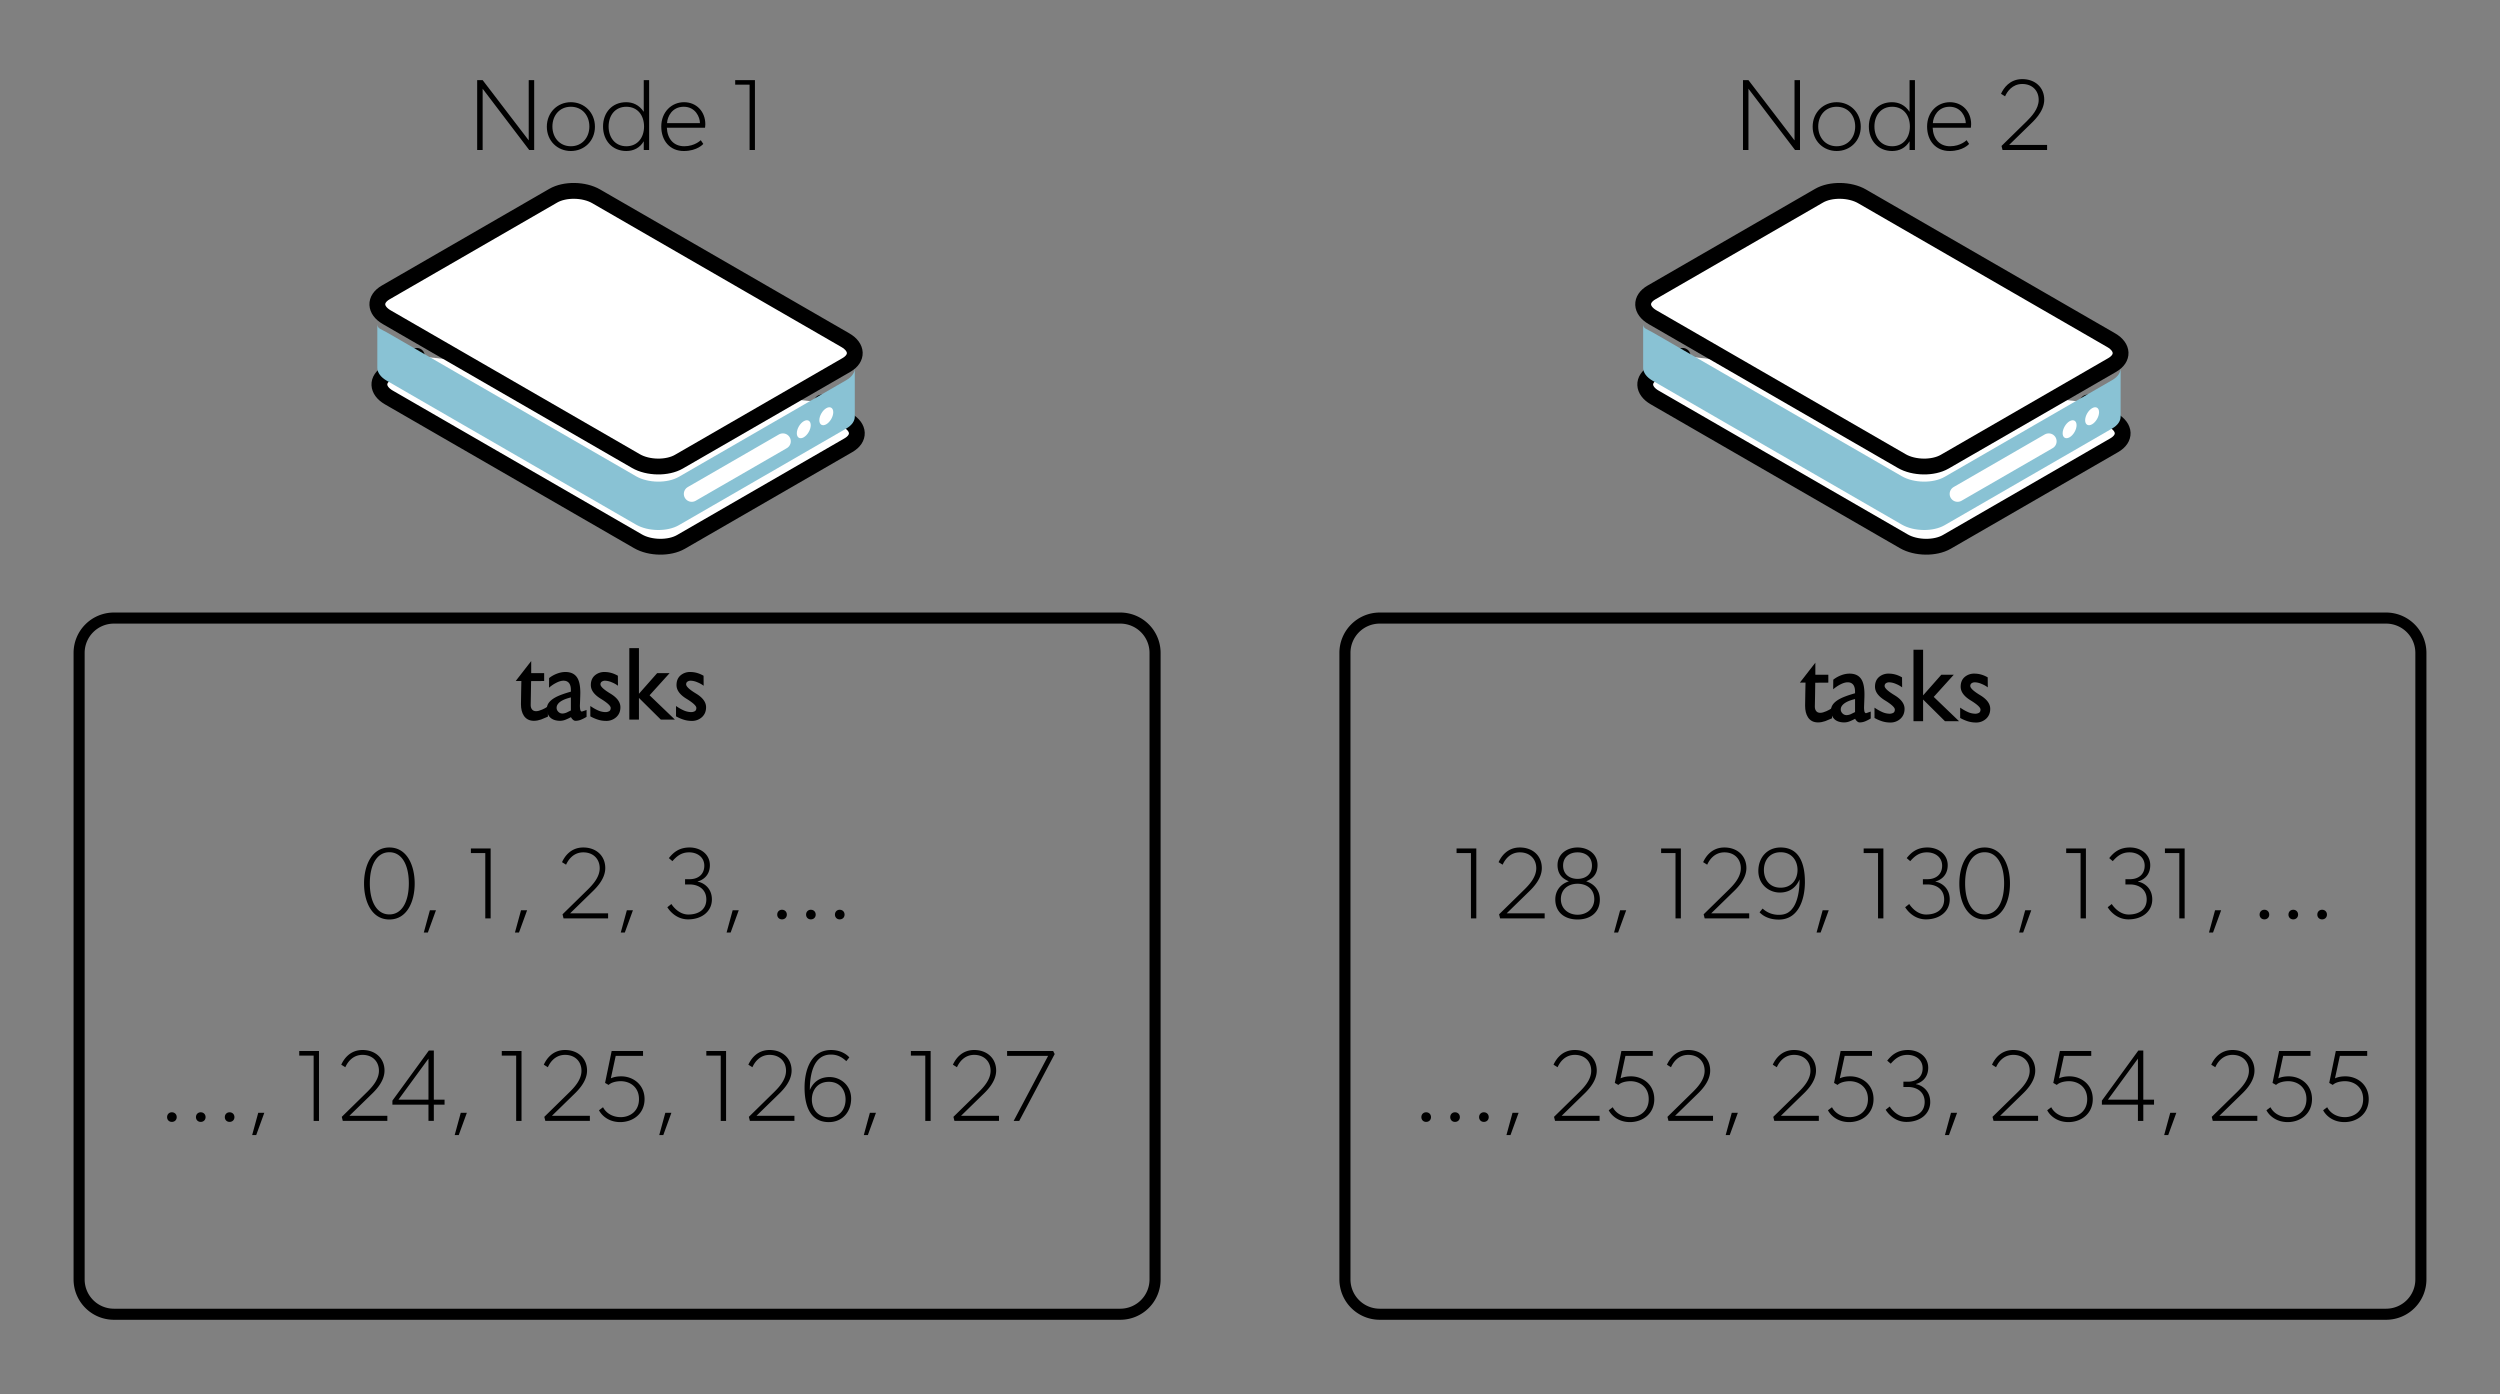 <svg viewBox="0 0 1580 881" xmlns="http://www.w3.org/2000/svg" fill-rule="evenodd" clip-rule="evenodd" stroke-linecap="round" stroke-linejoin="round" stroke-miterlimit="1.5"><rect x="0" y="0" width="1580" height="881" fill="#808080" stroke="none"/><path d="M730 412.62a22 22 0 00-22-22H72a22 22 0 00-22 22V808.6a22 22 0 0022 22h636a22 22 0 0022-22V412.62z" fill="none" stroke="#000" stroke-width="7"/><path d="M335.72 417.79v7.61h8.19v5l-8.26.06c0 1.75-.04 4.64-.13 8.67l-.12 6.5c0 1.1.28 2.02.86 2.75.58.72 1.42 1.09 2.53 1.09 1.06 0 2.37-.34 3.9-1.03 1.2-.5 2.4-1.17 3.59-1.98v6.46c-2.3.99-3.74 1.58-4.3 1.8-1.57.55-3.09.83-4.54.83-2.85 0-4.99-1.1-6.4-3.27-1.2-1.83-1.79-4.26-1.79-7.3 0-1.66.04-4.44.13-8.34l.13-6.24h-3.59l9.8-12.61z" fill-rule="nonzero"/><path d="M360.8 436.1c0-1.76-.32-3.12-.96-4.1-.8-1.2-2.04-1.8-3.7-1.8-1.42 0-3.04.5-4.87 1.48-1.41.72-2.84 1.7-4.29 2.94l.06-6.08a18.53 18.53 0 014.93-2.78c1.84-.7 3.63-1.06 5.38-1.06 3.67 0 6.25 1.37 7.74 4.1 1.11 2.04 1.67 5.07 1.67 9.08 0 .94-.05 2.49-.13 4.64l-.13 3.36c0 .9.06 1.73.2 2.5.12.77.46 1.22 1.02 1.34l3-1.02v4.35a25.92 25.92 0 01-3.58 1.82 9.15 9.15 0 01-3.46.68c-.55 0-1.1-.25-1.63-.74a4.97 4.97 0 01-1.18-1.57c-1.33.69-2.41 1.2-3.27 1.54a9.56 9.56 0 01-3.52.77c-2.6 0-4.63-.62-6.08-1.86-1.58-1.36-2.36-3.35-2.36-5.95 0-2.77 1.9-5.16 5.7-7.17 2.08-1.1 5.24-2.26 9.46-3.45v-1.03zm0 4.66c-2.39.6-4.26 1.28-5.63 2.05-2.26 1.28-3.39 2.8-3.39 4.55 0 .93.36 1.77 1.09 2.5a3.5 3.5 0 002.56 1.08c.85 0 1.77-.21 2.75-.64 1.2-.6 2.07-1.02 2.62-1.28v-8.26zM373.1 446.2c1.7 1.16 3.17 2 4.4 2.56a12 12 0 005 1.28 4.8 4.8 0 002.5-.57c.64-.39.96-1.07.96-2.05 0-1.32-2.1-3.26-6.28-5.82-4.18-2.56-6.27-5.44-6.27-8.64 0-2.56.82-4.58 2.47-6.05a9.09 9.09 0 016.3-2.2c1.4 0 2.82.2 4.22.6 1.41.4 2.78 1 4.1 1.76l.06 6.33a16.37 16.37 0 00-3.96-2.2 11.5 11.5 0 00-4.23-1c-.77 0-1.44.2-2.01.58-.58.38-.87.96-.87 1.73 0 1.36 2.1 3.32 6.3 5.85 4.2 2.54 6.31 5.41 6.31 8.61 0 2.56-.86 4.64-2.6 6.24a9.2 9.2 0 01-6.49 2.4c-1.7 0-3.36-.24-4.96-.74-1.6-.49-3.25-1.2-4.96-2.14v-6.53zM397.73 409.6h6.08v28.86l11.52-13.05h7.87l-12.67 14.01 16 15.36h-8.9l-13.82-13.7v13.7h-6.08V409.6zM427.24 446.2c1.7 1.16 3.17 2 4.41 2.56a12 12 0 005 1.28 4.8 4.8 0 002.49-.57c.64-.39.96-1.07.96-2.05 0-1.32-2.1-3.26-6.27-5.82-4.18-2.56-6.27-5.44-6.27-8.64 0-2.56.82-4.58 2.46-6.05a9.09 9.09 0 016.3-2.2c1.41 0 2.82.2 4.23.6 1.4.4 2.77 1 4.1 1.76l.06 6.33a16.37 16.37 0 00-3.97-2.2 11.5 11.5 0 00-4.22-1c-.77 0-1.44.2-2.02.58-.58.38-.86.96-.86 1.73 0 1.36 2.1 3.32 6.3 5.85 4.2 2.54 6.3 5.41 6.3 8.61 0 2.56-.86 4.64-2.59 6.24a9.2 9.2 0 01-6.5 2.4c-1.7 0-3.35-.24-4.95-.74-1.6-.49-3.26-1.2-4.96-2.14v-6.53zM262.08 558.4c0-11.4-4.8-22.79-16-22.79-11.13 0-16 11.4-16 22.79 0 11.33 4.8 22.72 16 22.72s16-11.4 16-22.72zm-3.7-.13c0 11.52-4.3 19.65-12.3 19.65s-12.35-8.13-12.35-19.65c0-11.52 4.35-19.65 12.35-19.65s12.3 8.13 12.3 19.65zM275.52 575.3h-3.84l-3.84 14.07h2.56l5.12-14.08zM310.08 580.41v-44.16H297.6v2.88h9.1v41.28h3.38zM333.12 575.3h-3.84l-3.84 14.07H328l5.12-14.08zM384.32 580.41v-3.2h-24l12.8-12.48c2.24-2.24 9.41-8.32 9.41-16.12 0-7.88-5.89-13-13.89-13s-11.84 5.76-13.44 9.28l2.56 1.6c1.28-2.88 4.48-7.8 10.88-7.8s10.37 4.28 10.37 10.04c0 5.76-4.6 10.56-7.49 13.44l-16 15.68.64 2.56h28.16zM400 575.3h-3.84l-3.84 14.07h2.56L400 575.3zM449.92 568.45c0-7.56-5.76-10.76-8.96-11.2v-.2c2.56-.64 7.68-3.2 7.68-10.24s-6.08-11.2-12.8-11.2c-6.72 0-10.3 3.2-13.12 6.72l2.24 1.92c2.56-2.88 5.44-5.56 10.56-5.56s9.6 3 9.6 8.44c0 5.44-3.84 8.52-9.28 8.52h-2.88v3.32h2.88c5.76 0 10.56 3.2 10.56 9.48 0 6.2-4.67 9.53-11.39 9.53-6.72 0-10.69-6.65-10.69-6.65l-2.56 2.04s4.3 7.68 13.12 7.68c8.77 0 15.04-5.12 15.04-12.6zM466.88 575.3h-3.84l-3.84 14.07h2.56l5.12-14.08zM497.28 578.04c0-1.79-1.28-3.07-3.07-3.07-1.73 0-3 1.28-3 3.07 0 1.73 1.27 3.01 3 3.01 1.8 0 3.07-1.28 3.07-3zM515.52 578.04c0-1.79-1.28-3.07-3.07-3.07-1.73 0-3 1.28-3 3.07 0 1.73 1.27 3.01 3 3.01 1.8 0 3.07-1.28 3.07-3zM533.76 578.04c0-1.79-1.28-3.07-3.07-3.07-1.73 0-3 1.28-3 3.07 0 1.73 1.27 3.01 3 3.01 1.8 0 3.07-1.28 3.07-3zM111.68 706.04c0-1.8-1.28-3.07-3.07-3.07-1.73 0-3 1.28-3 3.07 0 1.73 1.27 3 3 3 1.8 0 3.07-1.27 3.07-3zM129.92 706.04c0-1.8-1.28-3.07-3.07-3.07-1.73 0-3 1.28-3 3.07 0 1.73 1.27 3 3 3 1.8 0 3.07-1.27 3.07-3zM148.16 706.04c0-1.8-1.28-3.07-3.07-3.07-1.73 0-3 1.28-3 3.07 0 1.73 1.27 3 3 3 1.8 0 3.07-1.27 3.07-3zM167.04 703.29h-3.84l-3.84 14.08h2.56l5.12-14.08zM201.6 708.4v-44.15h-12.48v2.88h9.1v41.28h3.38zM244.8 708.4v-3.2h-24l12.8-12.47c2.24-2.24 9.41-8.32 9.41-16.13 0-7.87-5.89-13-13.89-13s-11.84 5.77-13.44 9.29l2.56 1.6c1.28-2.88 4.48-7.81 10.88-7.81s10.37 4.29 10.37 10.05c0 5.76-4.6 10.56-7.49 13.44l-16 15.68.64 2.56h28.16zM280.96 698.17v-3.2h-6.78v-31.04h-3.14L248 695.6v2.56h22.79v10.24h3.39v-10.24h6.78zm-10.17-3.2h-18.95l18.95-25.92v25.92zM295.04 703.29h-3.84l-3.84 14.08h2.56l5.12-14.08zM329.6 708.4v-44.15h-12.48v2.88h9.1v41.28h3.38zM372.8 708.4v-3.2h-24l12.8-12.47c2.24-2.24 9.41-8.32 9.41-16.13 0-7.87-5.89-13-13.89-13s-11.84 5.77-13.44 9.29l2.56 1.6c1.28-2.88 4.48-7.81 10.88-7.81s10.37 4.29 10.37 10.05c0 5.76-4.6 10.56-7.49 13.44l-16 15.68.64 2.56h28.16zM407.36 694.65c0-9.28-7.36-14.4-14.72-14.4-2.24 0-4.67.32-6.59 1.28l3.07-14.21h17.28v-3.07h-19.84l-4.16 20.16 2.24 1.28c1.6-1.6 4.8-2.37 7.68-2.37 5.76 0 11.52 3.65 11.52 11.33s-5.76 11.39-11.52 11.39-9.6-3.07-11.2-6.27l-2.56 1.92c1.28 2.56 5.44 7.48 13.44 7.48 8 0 15.36-5.24 15.36-14.52zM424.32 703.29h-3.84l-3.84 14.08h2.56l5.12-14.08zM458.88 708.4v-44.15H446.4v2.88h9.1v41.28h3.38zM502.08 708.4v-3.2h-24l12.8-12.47c2.24-2.24 9.41-8.32 9.41-16.13 0-7.87-5.89-13-13.89-13s-11.84 5.77-13.44 9.29l2.56 1.6c1.28-2.88 4.48-7.81 10.88-7.81s10.37 4.29 10.37 10.05c0 5.76-4.6 10.56-7.49 13.44l-16 15.68.64 2.56h28.16zM537.92 694.33c0-8.32-6.59-13.63-13.63-13.63-7.04 0-10.69 4.03-12.48 8.19 0-8.83 1.86-22.4 13.31-22.4 4.48 0 7.36 1.92 9.73 4.16l1.92-2.37s-3.65-4.67-11.52-4.67c-12.86 0-16.77 12.93-16.77 23.68 0 10.17 2.7 21.88 15.36 21.88 8.64 0 14.08-6.52 14.08-14.84zm-3.52.57c0 5.76-3.39 11.2-10.56 11.2-7.23 0-10.75-5.44-10.75-11.2 0-5.76 3.52-11.2 10.75-11.2 7.17 0 10.56 5.44 10.56 11.2zM553.6 703.29h-3.84l-3.84 14.08h2.56l5.12-14.08zM588.16 708.4v-44.15h-12.48v2.88h9.1v41.28h3.38zM631.36 708.4v-3.2h-24l12.8-12.47c2.24-2.24 9.41-8.32 9.41-16.13 0-7.87-5.89-13-13.89-13s-11.84 5.77-13.44 9.29l2.56 1.6c1.28-2.88 4.48-7.81 10.88-7.81s10.37 4.29 10.37 10.05c0 5.76-4.6 10.56-7.49 13.44l-16 15.68.64 2.56h28.16zM666.56 666.17l-.96-1.92h-29.12v3.07h25.92l-21.76 41.09h3.52l22.4-42.24z" fill-rule="nonzero"/><g><path d="M263.42 224.91l-18.36 10.6c-7.3 4.22-7 11.24.67 15.67l157.5 90.92c7.67 4.43 19.82 4.6 27.13.39l105.88-61.13c7.3-4.22 7-11.24-.66-15.67l-16.24-11.3M504.43 247.7l-126.35-72.94c-7.67-4.42-19.83-4.6-27.13-.38L275.39 218" fill="#fff" stroke="#000" stroke-width="10"/><path d="M238.47 204.88c.07 2.87 2.07 2.91 5.95 5.16l157.5 90.92c7.67 4.43 19.83 4.6 27.13.39l105.88-61.13c3.6-2.08 5.36-4.85 5.3-7.64v30.72c0 2.74-1.76 5.44-5.3 7.48l-105.88 61.13c-7.3 4.22-19.46 4.05-27.13-.38l-157.5-90.93c-3.88-2.24-5.88-5.15-5.95-8.02v-27.7z" fill="#89c2d4"/><path d="M376.77 124.07c-7.67-4.42-19.82-4.6-27.13-.38l-105.88 61.13c-7.3 4.22-7 11.24.66 15.66l157.5 90.93c7.67 4.43 19.83 4.6 27.13.38l105.88-61.12c7.3-4.22 7.01-11.24-.66-15.67l-157.5-90.93z" fill="#fff" stroke="#000" stroke-width="10"/><path d="M522.22 257.98c2.42-1.4 4.4-.27 4.4 2.54 0 2.8-1.98 6.22-4.4 7.62-2.43 1.4-4.4.26-4.4-2.54s1.97-6.22 4.4-7.62zM507.99 266.2c2.42-1.41 4.4-.27 4.4 2.53s-1.98 6.22-4.4 7.62c-2.43 1.4-4.4.27-4.4-2.54 0-2.8 1.97-6.22 4.4-7.62z" fill="#fff"/><path d="M494.78 278.9l-57.6 33.25" fill="none" stroke="#fff" stroke-width="10"/><path d="M337.6 94.8V50.64h-3.45v38.08l-29.12-38.08h-3.46V94.8h3.46V56.08l29.44 38.72h3.13zM376 80.08c0-8.96-6.72-15.49-15.23-15.49-8.45 0-15.17 6.53-15.17 15.49s6.72 15.36 15.17 15.36c8.51 0 15.23-6.4 15.23-15.36zm-3.52-.13c0 6.85-4.48 12.48-11.7 12.48-7.18 0-11.66-5.63-11.66-12.48 0-6.91 4.48-12.48 11.65-12.48 7.23 0 11.71 5.57 11.71 12.48zM381.12 79.95c0 8.77 5.76 15.49 14.72 15.49 4.48 0 8.52-1.92 11.01-6.15v5.5h3.4V50.65h-3.4v20.03c-2.88-4.35-6.85-6.08-11.13-6.08-8.84 0-14.6 6.53-14.6 15.36zm3.52 0c0-6.91 4.04-12.48 11.2-12.48 7.24 0 11.2 5.57 11.2 12.48 0 6.85-3.96 12.48-11.2 12.48-7.16 0-11.2-5.63-11.2-12.48zM445.76 78.48c0-8-5.63-13.89-13.44-13.89-7.87 0-14.4 6.2-14.4 15.36 0 9.09 5.57 15.49 14.21 15.49s12.35-4.48 12.35-4.48l-1.6-2.37s-3.7 3.84-10.43 3.84c-6.72 0-10.69-4.67-11-11.71h24.12s.2-1.28.2-2.24zm-3.39-.64h-20.8c.2-4.16 3.2-10.37 10.56-10.37s10.24 6.53 10.24 10.37zM477.12 94.8V50.64h-12.48v2.88h9.1V94.8h3.38z" fill-rule="nonzero"/></g><g><path d="M1530 412.62a22 22 0 00-22-22H872a22 22 0 00-22 22V808.6a22 22 0 0022 22h636a22 22 0 0022-22V412.62z" fill="none" stroke="#000" stroke-width="7"/><path d="M1147.3 418.81v7.62h8.2v4.99l-8.26.06c0 1.75-.05 4.64-.13 8.68l-.13 6.5c0 1.1.29 2.02.86 2.74.58.73 1.42 1.1 2.53 1.1 1.07 0 2.37-.35 3.9-1.03 1.2-.51 2.4-1.18 3.59-1.99v6.47c-2.3.98-3.73 1.58-4.29 1.79-1.58.55-3.1.83-4.54.83-2.86 0-5-1.09-6.4-3.26-1.2-1.84-1.8-4.27-1.8-7.3 0-1.66.05-4.45.13-8.35l.13-6.24h-3.58l9.79-12.6z" fill-rule="nonzero"/><path d="M1172.39 437.12c0-1.75-.32-3.12-.96-4.1-.81-1.2-2.05-1.8-3.71-1.8-1.41 0-3.03.5-4.87 1.48-1.4.73-2.83 1.7-4.28 2.94l.06-6.07a18.53 18.53 0 014.93-2.79c1.83-.7 3.62-1.05 5.37-1.05 3.67 0 6.25 1.36 7.75 4.1 1.1 2.04 1.66 5.07 1.66 9.08 0 .94-.04 2.48-.13 4.64l-.12 3.36c0 .9.06 1.73.19 2.5.13.76.47 1.2 1.02 1.34l3.01-1.03v4.35a25.92 25.92 0 01-3.58 1.83 9.15 9.15 0 01-3.46.67c-.55 0-1.1-.24-1.63-.73a4.97 4.97 0 01-1.19-1.57c-1.32.68-2.4 1.2-3.26 1.53a9.56 9.56 0 01-3.52.77c-2.6 0-4.63-.62-6.08-1.85-1.58-1.37-2.37-3.35-2.37-5.96 0-2.77 1.9-5.16 5.7-7.16 2.09-1.11 5.25-2.27 9.47-3.46v-1.02zm0 4.67c-2.39.6-4.27 1.28-5.63 2.05-2.26 1.28-3.4 2.79-3.4 4.54 0 .94.37 1.77 1.1 2.5a3.5 3.5 0 002.55 1.08c.86 0 1.77-.21 2.76-.64a99.9 99.9 0 012.62-1.28v-8.25zM1184.68 447.23c1.7 1.15 3.18 2 4.42 2.56a12 12 0 004.99 1.28 4.8 4.8 0 002.5-.58c.63-.38.95-1.07.95-2.05 0-1.32-2.09-3.26-6.27-5.82-4.18-2.56-6.27-5.44-6.27-8.64 0-2.56.82-4.58 2.46-6.05a9.09 9.09 0 016.3-2.2c1.42 0 2.82.2 4.23.6 1.41.4 2.78 1 4.1 1.76l.06 6.34a16.37 16.37 0 00-3.97-2.21 11.5 11.5 0 00-4.22-1c-.77 0-1.44.2-2.02.58-.57.39-.86.96-.86 1.73 0 1.37 2.1 3.32 6.3 5.86 4.2 2.54 6.3 5.4 6.3 8.6 0 2.56-.86 4.64-2.58 6.24a9.2 9.2 0 01-6.5 2.4c-1.7 0-3.36-.24-4.96-.73-1.6-.5-3.25-1.2-4.96-2.15v-6.52zM1209.32 410.62h6.08v28.86l11.52-13.05h7.87l-12.67 14.01 16 15.36h-8.9l-13.82-13.7v13.7h-6.08v-45.18zM1238.82 447.23c1.7 1.15 3.18 2 4.42 2.56a12 12 0 004.99 1.28 4.8 4.8 0 002.5-.58c.63-.38.95-1.07.95-2.05 0-1.32-2.09-3.26-6.27-5.82-4.18-2.56-6.27-5.44-6.27-8.64 0-2.56.82-4.58 2.46-6.05a9.09 9.09 0 016.3-2.2c1.42 0 2.82.2 4.23.6 1.41.4 2.77 1 4.1 1.76l.06 6.34a16.37 16.37 0 00-3.97-2.21 11.5 11.5 0 00-4.22-1c-.77 0-1.44.2-2.02.58-.57.39-.86.96-.86 1.73 0 1.37 2.1 3.32 6.3 5.86 4.2 2.54 6.3 5.4 6.3 8.6 0 2.56-.86 4.64-2.58 6.24a9.2 9.2 0 01-6.5 2.4c-1.7 0-3.36-.24-4.96-.73-1.6-.5-3.25-1.2-4.96-2.15v-6.52zM933.03 580.41v-44.16h-12.48v2.88h9.09v41.28h3.39zM976.23 580.41v-3.2h-24l12.8-12.48c2.24-2.24 9.4-8.32 9.4-16.12 0-7.88-5.88-13-13.88-13s-11.84 5.76-13.44 9.28l2.56 1.6c1.28-2.88 4.48-7.8 10.88-7.8s10.37 4.28 10.37 10.04c0 5.76-4.61 10.56-7.5 13.44l-16 15.68.65 2.56h28.16zM1011.1 568.45c0-5.76-3.51-9.8-8.5-11.4v-.12c2.75-1.16 7.04-3.4 7.04-10.24 0-6.92-5.9-11.08-12.61-11.08-6.72 0-12.67 4.16-12.67 11.08 0 6.84 4.35 9.08 7.04 10.24v.12c-4.93 1.6-8.45 5.64-8.45 11.4 0 8 5.76 12.67 14.08 12.67s14.08-4.68 14.08-12.67zm-4.98-21.38c0 5.44-3.97 8.38-9.1 8.38-5.11 0-9.14-2.94-9.14-8.38 0-5.44 4.03-8.38 9.15-8.38s9.09 2.94 9.09 8.38zm1.47 21.18c0 6.08-4.8 9.86-10.56 9.86-5.76 0-10.56-3.78-10.56-9.86s4.48-9.72 10.56-9.72 10.56 3.64 10.56 9.72zM1027.75 575.3h-3.84l-3.84 14.07h2.56l5.12-14.08zM1062.3 580.41v-44.16h-12.47v2.88h9.09v41.28h3.39zM1105.5 580.41v-3.2h-24l12.8-12.48c2.25-2.24 9.42-8.32 9.42-16.12 0-7.88-5.9-13-13.9-13s-11.83 5.76-13.43 9.28l2.56 1.6c1.28-2.88 4.48-7.8 10.88-7.8s10.37 4.28 10.37 10.04c0 5.76-4.61 10.56-7.5 13.44l-16 15.68.65 2.56h28.16zM1140.7 557.37c0-10.17-2.74-21.76-15.35-21.76-8.64 0-14.08 6.53-14.08 14.85s6.53 13.63 13.57 13.63 10.75-4.16 12.48-8.32c0 8.32-1.6 14.08-3.84 17.48-2.24 3.32-4.8 4.92-9.28 4.92-4.42 0-7.81-1.73-10.24-3.96l-1.92 2.36c.64.64 4.16 4.61 12.16 4.61 12.73 0 16.5-13.25 16.5-23.8zm-4.66-7.55c0 5.76-3.52 11.2-10.7 11.2-7.22 0-10.55-5.44-10.55-11.2 0-5.76 3.33-11.2 10.56-11.2 7.17 0 10.69 5.44 10.69 11.2zM1155.75 575.3h-3.84l-3.84 14.07h2.56l5.12-14.08zM1190.3 580.41v-44.16h-12.47v2.88h9.09v41.28h3.39zM1232.23 568.45c0-7.56-5.76-10.76-8.96-11.2v-.2c2.56-.64 7.68-3.2 7.68-10.24s-6.08-11.2-12.8-11.2c-6.72 0-10.3 3.2-13.12 6.72l2.24 1.92c2.56-2.88 5.44-5.56 10.56-5.56s9.6 3 9.6 8.44c0 5.44-3.84 8.52-9.28 8.52h-2.88v3.32h2.88c5.76 0 10.56 3.2 10.56 9.48 0 6.2-4.67 9.53-11.4 9.53-6.71 0-10.68-6.65-10.68-6.65l-2.56 2.04s4.29 7.68 13.12 7.68c8.77 0 15.04-5.12 15.04-12.6zM1270.3 558.4c0-11.4-4.8-22.79-16-22.79-11.13 0-16 11.4-16 22.79 0 11.33 4.8 22.72 16 22.72s16-11.4 16-22.72zm-3.7-.13c0 11.52-4.3 19.65-12.3 19.65s-12.34-8.13-12.34-19.65c0-11.52 4.35-19.65 12.35-19.65s12.29 8.13 12.29 19.65zM1283.75 575.3h-3.84l-3.84 14.07h2.56l5.12-14.08zM1318.3 580.41v-44.16h-12.47v2.88h9.09v41.28h3.39zM1360.23 568.45c0-7.56-5.76-10.76-8.96-11.2v-.2c2.56-.64 7.68-3.2 7.68-10.24s-6.08-11.2-12.8-11.2c-6.72 0-10.3 3.2-13.12 6.72l2.24 1.92c2.56-2.88 5.44-5.56 10.56-5.56s9.6 3 9.6 8.44c0 5.44-3.84 8.52-9.28 8.52h-2.88v3.32h2.88c5.76 0 10.56 3.2 10.56 9.48 0 6.2-4.67 9.53-11.4 9.53-6.71 0-10.68-6.65-10.68-6.65l-2.56 2.04s4.29 7.68 13.12 7.68c8.77 0 15.04-5.12 15.04-12.6zM1380.7 580.41v-44.16h-12.47v2.88h9.09v41.28h3.39zM1403.75 575.3h-3.84l-3.84 14.07h2.56l5.12-14.08zM1434.15 578.04c0-1.79-1.28-3.07-3.07-3.07-1.73 0-3.01 1.28-3.01 3.07 0 1.73 1.28 3.01 3 3.01 1.8 0 3.08-1.28 3.08-3zM1452.39 578.04c0-1.79-1.28-3.07-3.07-3.07-1.73 0-3.01 1.28-3.01 3.07 0 1.73 1.28 3.01 3 3.01 1.8 0 3.08-1.28 3.08-3zM1470.63 578.04c0-1.79-1.28-3.07-3.07-3.07-1.73 0-3.01 1.28-3.01 3.07 0 1.73 1.28 3.01 3 3.01 1.8 0 3.08-1.28 3.08-3zM904.39 706.04c0-1.8-1.28-3.07-3.07-3.07-1.73 0-3.01 1.28-3.01 3.07 0 1.73 1.28 3 3 3 1.8 0 3.08-1.27 3.08-3zM922.63 706.04c0-1.8-1.28-3.07-3.07-3.07-1.73 0-3.01 1.28-3.01 3.07 0 1.73 1.28 3 3 3 1.8 0 3.08-1.27 3.08-3zM940.87 706.04c0-1.8-1.28-3.07-3.07-3.07-1.73 0-3.01 1.28-3.01 3.07 0 1.73 1.28 3 3 3 1.8 0 3.08-1.27 3.08-3zM959.75 703.29h-3.84l-3.84 14.08h2.56l5.12-14.08zM1010.95 708.4v-3.2h-24l12.8-12.47c2.24-2.24 9.4-8.32 9.4-16.13 0-7.87-5.88-13-13.88-13s-11.84 5.77-13.44 9.29l2.56 1.6c1.28-2.88 4.48-7.81 10.88-7.81s10.37 4.29 10.37 10.05c0 5.76-4.61 10.56-7.5 13.44l-16 15.68.65 2.56h28.16zM1045.5 694.65c0-9.28-7.35-14.4-14.71-14.4-2.24 0-4.67.32-6.6 1.28l3.08-14.21h17.28v-3.07h-19.84l-4.16 20.16 2.24 1.28c1.6-1.6 4.8-2.37 7.68-2.37 5.76 0 11.52 3.65 11.52 11.33s-5.76 11.39-11.52 11.39-9.6-3.07-11.2-6.27l-2.56 1.92c1.28 2.56 5.44 7.48 13.44 7.48 8 0 15.36-5.24 15.36-14.52zM1082.63 708.4v-3.2h-24l12.8-12.47c2.24-2.24 9.4-8.32 9.4-16.13 0-7.87-5.88-13-13.88-13s-11.84 5.77-13.44 9.29l2.56 1.6c1.28-2.88 4.48-7.81 10.88-7.81s10.37 4.29 10.37 10.05c0 5.76-4.61 10.56-7.5 13.44l-16 15.68.65 2.56h28.16zM1098.3 703.29h-3.83l-3.84 14.08h2.56l5.12-14.08zM1149.5 708.4v-3.2h-24l12.8-12.47c2.25-2.24 9.42-8.32 9.42-16.13 0-7.87-5.9-13-13.9-13s-11.83 5.77-13.43 9.29l2.56 1.6c1.28-2.88 4.48-7.81 10.88-7.81s10.37 4.29 10.37 10.05c0 5.76-4.61 10.56-7.5 13.44l-16 15.68.65 2.56h28.16zM1184.07 694.65c0-9.28-7.36-14.4-14.72-14.4-2.24 0-4.67.32-6.6 1.28l3.08-14.21h17.28v-3.07h-19.84l-4.16 20.16 2.24 1.28c1.6-1.6 4.8-2.37 7.68-2.37 5.76 0 11.52 3.65 11.52 11.33s-5.76 11.39-11.52 11.39-9.6-3.07-11.2-6.27l-2.56 1.92c1.28 2.56 5.44 7.48 13.44 7.48 8 0 15.36-5.24 15.36-14.52zM1219.9 696.44c0-7.55-5.75-10.75-8.95-11.2v-.2c2.56-.63 7.68-3.2 7.68-10.23 0-7.04-6.08-11.2-12.8-11.2-6.72 0-10.3 3.2-13.12 6.72l2.24 1.92c2.56-2.88 5.44-5.57 10.56-5.57s9.6 3 9.6 8.45c0 5.44-3.84 8.5-9.28 8.5h-2.88v3.34h2.88c5.76 0 10.56 3.2 10.56 9.47 0 6.2-4.67 9.53-11.4 9.53-6.71 0-10.68-6.65-10.68-6.65l-2.56 2.05s4.29 7.68 13.12 7.68c8.77 0 15.04-5.12 15.04-12.61zM1236.87 703.29h-3.84l-3.84 14.08h2.56l5.12-14.08zM1288.07 708.4v-3.2h-24l12.8-12.47c2.24-2.24 9.4-8.32 9.4-16.13 0-7.87-5.88-13-13.88-13s-11.84 5.77-13.44 9.29l2.56 1.6c1.28-2.88 4.48-7.81 10.88-7.81s10.37 4.29 10.37 10.05c0 5.76-4.61 10.56-7.5 13.44l-16 15.68.65 2.56h28.16zM1322.63 694.65c0-9.28-7.36-14.4-14.72-14.4-2.24 0-4.67.32-6.6 1.28l3.08-14.21h17.28v-3.07h-19.84l-4.16 20.16 2.24 1.28c1.6-1.6 4.8-2.37 7.68-2.37 5.76 0 11.52 3.65 11.52 11.33s-5.76 11.39-11.52 11.39-9.6-3.07-11.2-6.27l-2.56 1.92c1.28 2.56 5.44 7.48 13.44 7.48 8 0 15.36-5.24 15.36-14.52zM1361.35 698.17v-3.2h-6.79v-31.04h-3.13l-23.04 31.68v2.56h22.78v10.24h3.4v-10.24h6.78zm-10.18-3.2h-18.94l18.94-25.92v25.92zM1375.43 703.29h-3.84l-3.84 14.08h2.56l5.12-14.08zM1426.63 708.4v-3.2h-24l12.8-12.47c2.24-2.24 9.4-8.32 9.4-16.13 0-7.87-5.88-13-13.88-13s-11.84 5.77-13.44 9.29l2.56 1.6c1.28-2.88 4.48-7.81 10.88-7.81s10.37 4.29 10.37 10.05c0 5.76-4.61 10.56-7.5 13.44l-16 15.68.65 2.56h28.16zM1461.19 694.65c0-9.28-7.36-14.4-14.72-14.4-2.24 0-4.67.32-6.6 1.28l3.08-14.21h17.28v-3.07h-19.84l-4.16 20.16 2.24 1.28c1.6-1.6 4.8-2.37 7.68-2.37 5.76 0 11.52 3.65 11.52 11.33s-5.76 11.39-11.52 11.39-9.6-3.07-11.2-6.27l-2.56 1.92c1.28 2.56 5.44 7.48 13.44 7.48 8 0 15.36-5.24 15.36-14.52zM1497.03 694.65c0-9.28-7.36-14.4-14.72-14.4-2.24 0-4.67.32-6.6 1.28l3.08-14.21h17.28v-3.07h-19.84l-4.16 20.16 2.24 1.28c1.6-1.6 4.8-2.37 7.68-2.37 5.76 0 11.52 3.65 11.52 11.33s-5.76 11.39-11.52 11.39-9.6-3.07-11.2-6.27l-2.56 1.92c1.28 2.56 5.44 7.48 13.44 7.48 8 0 15.36-5.24 15.36-14.52z" fill-rule="nonzero"/><g><path d="M1063.42 224.91l-18.35 10.6c-7.3 4.22-7 11.24.66 15.67l157.5 90.92c7.67 4.43 19.83 4.6 27.13.39l105.88-61.13c7.3-4.22 7.01-11.24-.66-15.67l-16.24-11.3M1304.43 247.7l-126.35-72.94c-7.67-4.42-19.82-4.6-27.13-.38L1075.4 218" fill="#fff" stroke="#000" stroke-width="10"/><path d="M1038.47 204.88c.07 2.87 2.07 2.91 5.95 5.16l157.5 90.92c7.67 4.43 19.83 4.6 27.13.39l105.88-61.13c3.6-2.08 5.36-4.85 5.3-7.64v30.72c0 2.74-1.76 5.44-5.3 7.48l-105.88 61.13c-7.3 4.22-19.46 4.05-27.13-.38l-157.5-90.93c-3.88-2.24-5.88-5.15-5.95-8.02v-27.7z" fill="#89c2d4"/><path d="M1176.77 124.07c-7.67-4.42-19.83-4.6-27.13-.38l-105.88 61.13c-7.3 4.22-7.01 11.24.66 15.66l157.5 90.93c7.67 4.43 19.82 4.6 27.13.38l105.88-61.12c7.3-4.22 7-11.24-.66-15.67l-157.5-90.93z" fill="#fff" stroke="#000" stroke-width="10"/><path d="M1322.21 257.98c2.43-1.4 4.4-.27 4.4 2.54 0 2.8-1.97 6.22-4.4 7.62-2.43 1.4-4.4.26-4.4-2.54s1.97-6.22 4.4-7.62zM1307.99 266.2c2.43-1.41 4.4-.27 4.4 2.53s-1.97 6.22-4.4 7.62c-2.43 1.4-4.4.27-4.4-2.54 0-2.8 1.97-6.22 4.4-7.62z" fill="#fff"/><path d="M1294.78 278.9l-57.6 33.25" fill="none" stroke="#fff" stroke-width="10"/><path d="M1137.6 94.8V50.64h-3.46v38.08l-29.12-38.08h-3.45V94.8h3.45V56.08l29.44 38.72h3.14zM1176 80.08c0-8.96-6.72-15.49-15.23-15.49-8.45 0-15.17 6.53-15.17 15.49s6.72 15.36 15.17 15.36c8.51 0 15.23-6.4 15.23-15.36zm-3.52-.13c0 6.85-4.48 12.48-11.71 12.48-7.17 0-11.65-5.63-11.65-12.48 0-6.91 4.48-12.48 11.65-12.48 7.23 0 11.71 5.57 11.71 12.48zM1181.12 79.95c0 8.77 5.76 15.49 14.72 15.49 4.48 0 8.51-1.92 11-6.15v5.5h3.4V50.65h-3.4v20.03c-2.87-4.35-6.84-6.08-11.13-6.08-8.83 0-14.59 6.53-14.59 15.36zm3.52 0c0-6.91 4.03-12.48 11.2-12.48 7.23 0 11.2 5.57 11.2 12.48 0 6.85-3.97 12.48-11.2 12.48-7.17 0-11.2-5.63-11.2-12.48zM1245.76 78.48c0-8-5.63-13.89-13.44-13.89-7.87 0-14.4 6.2-14.4 15.36 0 9.09 5.57 15.49 14.2 15.49 8.65 0 12.36-4.48 12.36-4.48l-1.6-2.37s-3.71 3.84-10.43 3.84-10.69-4.67-11.01-11.71h24.13s.19-1.28.19-2.24zm-3.4-.64h-20.8c.2-4.16 3.2-10.37 10.57-10.37 7.36 0 10.24 6.53 10.24 10.37zM1293.76 94.8v-3.2h-24l12.8-12.48c2.24-2.24 9.4-8.32 9.4-16.13 0-7.87-5.88-12.99-13.88-12.99s-11.84 5.76-13.44 9.28l2.56 1.6c1.28-2.88 4.48-7.8 10.88-7.8s10.37 4.28 10.37 10.04c0 5.76-4.61 10.56-7.49 13.44l-16 15.68.64 2.56h28.16z" fill-rule="nonzero"/></g></g></svg>